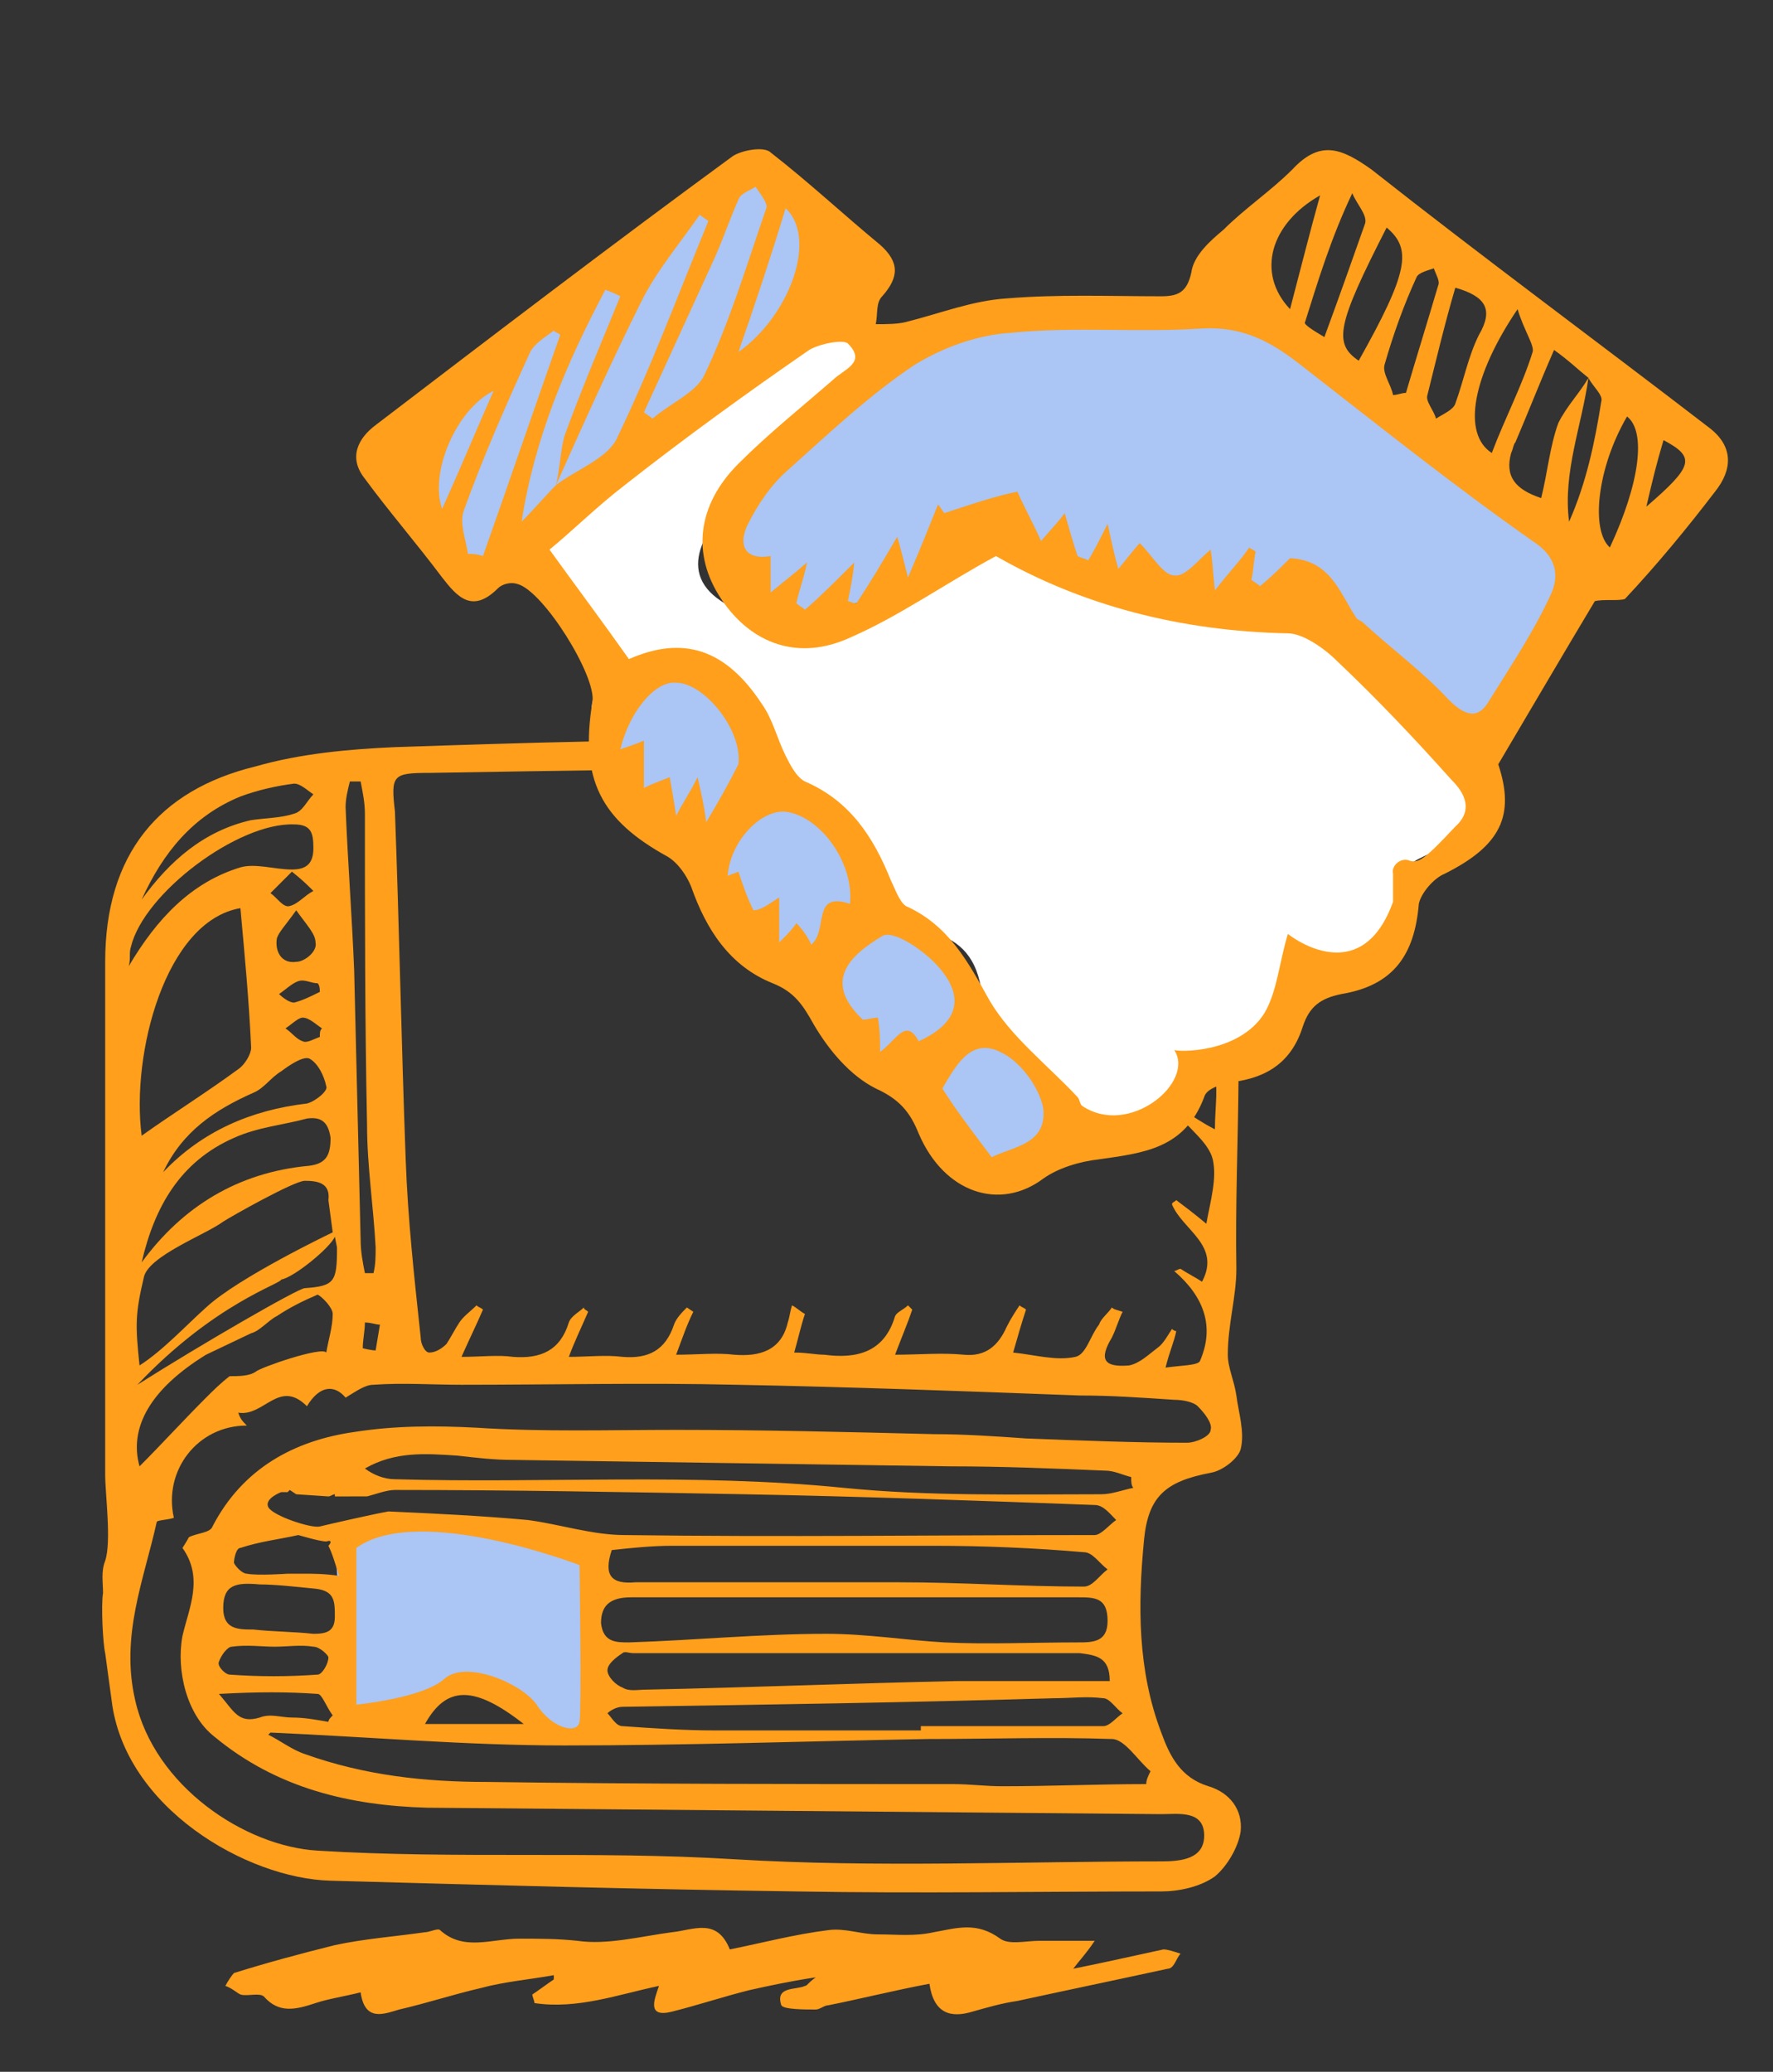 <?xml version="1.0" encoding="utf-8"?>
<!-- Generator: Adobe Illustrator 21.1.0, SVG Export Plug-In . SVG Version: 6.00 Build 0)  -->
<svg version="1.1" xmlns="http://www.w3.org/2000/svg" xmlns:xlink="http://www.w3.org/1999/xlink" x="0px" y="0px"
	 viewBox="0 0 82.6 96.5" style="enable-background:new 0 0 82.6 96.5;" xml:space="preserve">
<rect x="0" y="0" width="82.6" height="96.5" fill="#333333" stroke="none"/>
<style type="text/css">
	.st0{fill:#FF9F1B;}
	.st1{fill:#007AE5;}
	.st2{fill:#ABC5F5;}
	.st3{fill:#FFFFFF;}
	.st4{fill:#EDB664;}
</style>
<g id="Calque_1">
</g>
<g id="Calque_2">
</g>
<g id="Calque_4">
	<g>
		<path class="st2" d="M15.6,71.6l0.5,8.5c0,0,5-1.7,5.8-1.6s4.3,2.3,5.1,2.4c0.8,0.1,0.6-8.7,0.6-8.7S20.3,69.6,15.6,71.6z"/>
		<path class="st0" d="M56.4,68.6c0.6-0.1,1.3-0.7,1.4-1.1c0.2-0.8-0.1-1.7-0.2-2.5c-0.1-0.7-0.4-1.3-0.4-1.9c0-1.4,0.4-2.7,0.4-4
			c-0.1-5.9,0.5-11.7-0.4-17.6c-0.7-4.3-1.7-5.8-6.1-6.3c-4.8-0.5-9.7-0.7-14.6-0.7c-6-0.1-12.1,0.1-18.1,0.3
			c-2.2,0.1-4.4,0.3-6.5,0.9c-4.5,1.1-7,4.1-7,9.1c0,3.9,0,7.8,0,11.7c0,4.1,0,8.2,0,12.2c0,0.9,0.3,3.1,0,4c-0.2,0.5-0.1,1-0.1,1.5
			c-0.1,0.6,0,2.4,0.1,2.8c0.1,0.7,0.2,1.5,0.3,2.2c0.6,5,6.3,8.3,10.2,8.4c7.2,0.2,14.5,0.4,21.7,0.5c5.7,0.1,11.4,0,17,0
			c0.8,0,1.8-0.2,2.5-0.7c0.6-0.5,1.1-1.4,1.2-2.1c0.1-1-0.5-1.8-1.5-2.1c-1.3-0.4-1.8-1.4-2.2-2.5c-1.1-2.9-1.1-5.9-0.8-9
			C53.5,69.7,54.3,69,56.4,68.6z M20,36c6-0.1,11.9-0.2,17.9-0.2c4.5,0.1,8.9,0.4,13.4,0.7c0.8,0.1,1.7,0.3,2.4,0.7
			c1,0.4,1.6,1.1,1.5,2.4c-0.4-0.1-0.8-0.2-1.1-0.2c-0.1,0.1-0.2,0.1-0.2,0.2c1.4,0.8,2.3,1.9,1.9,3.6h-0.7c1.8,1.3,1.5,3.1,1.4,5.1
			c-0.6-0.3-1.1-0.5-1.6-0.7c0,0-0.1,0.1-0.1,0.1c0.6,0.7,1.4,1.2,1.7,2c0.3,0.8,0.1,1.8,0.1,2.9c-0.6-0.3-1-0.6-1.5-0.9l-0.2,0.2
			c0.5,0.7,1.4,1.3,1.6,2.1c0.2,0.9-0.1,1.9-0.3,3c-0.6-0.5-1-0.8-1.4-1.1c-0.1,0.1-0.2,0.1-0.2,0.2c0.5,1.2,2.3,1.9,1.4,3.6
			c-0.3-0.2-0.7-0.4-1-0.6c-0.1,0-0.2,0.1-0.3,0.1c1.4,1.2,1.9,2.6,1.2,4.2c-0.1,0.2-0.9,0.2-1.6,0.3c0.2-0.8,0.4-1.2,0.5-1.7
			c-0.1,0-0.2-0.1-0.2-0.1c-0.2,0.3-0.4,0.7-0.7,0.9c-0.4,0.3-0.8,0.7-1.3,0.8c-1.2,0.1-1.4-0.3-0.8-1.3c0.2-0.4,0.3-0.8,0.5-1.2
			C52,61,51.9,61,51.8,60.9c-0.2,0.3-0.5,0.5-0.6,0.8c-0.4,0.5-0.6,1.4-1.1,1.5c-0.9,0.2-1.9-0.1-2.9-0.2c0.2-0.7,0.4-1.4,0.6-2
			c-0.1-0.1-0.2-0.1-0.3-0.2c-0.2,0.3-0.4,0.6-0.6,1c-0.4,0.9-1,1.4-2,1.3c-1-0.1-2.1,0-3.2,0c0.3-0.8,0.6-1.5,0.8-2.1
			c-0.1-0.1-0.1-0.1-0.2-0.2c-0.2,0.2-0.5,0.3-0.6,0.5c-0.5,1.7-1.8,2-3.3,1.8c-0.4,0-0.8-0.1-1.4-0.1c0.2-0.7,0.3-1.2,0.5-1.8
			c-0.2-0.1-0.4-0.3-0.6-0.4c-0.1,0.3-0.1,0.5-0.2,0.8c-0.3,1.3-1.3,1.6-2.5,1.5c-0.8-0.1-1.7,0-2.7,0c0.3-0.8,0.5-1.4,0.8-2
			L32,60.9c-0.2,0.2-0.5,0.5-0.6,0.8c-0.4,1.2-1.2,1.6-2.4,1.5c-0.8-0.1-1.6,0-2.5,0c0.3-0.8,0.6-1.4,0.9-2.1
			c-0.1-0.1-0.2-0.1-0.2-0.2c-0.2,0.2-0.6,0.4-0.7,0.7c-0.4,1.3-1.3,1.7-2.6,1.6c-0.7-0.1-1.5,0-2.4,0c0.4-0.9,0.7-1.5,1-2.2
			c-0.1-0.1-0.2-0.1-0.3-0.2c-0.3,0.3-0.6,0.5-0.8,0.8c-0.2,0.3-0.4,0.7-0.6,1c-0.2,0.2-0.5,0.4-0.8,0.4c-0.2,0-0.4-0.4-0.4-0.7
			c-0.3-2.8-0.6-5.5-0.7-8.3c-0.2-5.4-0.3-10.8-0.5-16.2C18.2,36.1,18.3,36,20,36z M16.3,36.4c0.2,0,0.3,0,0.5,0
			c0.1,0.5,0.2,1,0.2,1.5c0,4.8,0,9.7,0.1,14.5c0,1.9,0.3,3.8,0.4,5.7c0,0.4,0,0.8-0.1,1.2c-0.1,0-0.2,0-0.4,0
			c-0.1-0.5-0.2-1-0.2-1.6c-0.1-4.2-0.2-8.3-0.3-12.5c-0.1-2.5-0.3-5.1-0.4-7.6C16.1,37.2,16.2,36.8,16.3,36.4z M17.7,61.7l-0.2,1.2
			c-0.2,0-0.6-0.1-0.6-0.1c0-0.4,0.1-0.8,0.1-1.2C17.3,61.6,17.5,61.7,17.7,61.7z M14.2,60c-0.3,0-4.8,2.6-7.8,4.5
			c3.6-3.8,6.7-4.7,6.7-4.9c0.6-0.1,2.3-1.5,2.5-2l0.1,0.5C15.7,59.7,15.6,59.9,14.2,60z M15.5,61.2c0,0.6-0.2,1.2-0.3,1.8
			c-0.2-0.3-3.1,0.7-3.3,0.9c-0.3,0.2-0.8,0.2-1.2,0.2l0,0c-0.4,0.3-0.8,0.7-1.1,1c-1.1,1.1-2.1,2.2-3.1,3.2
			c-0.5-1.8,0.5-3.6,3.1-5.2l2.1-1c0.4-0.1,0.8-0.6,1.2-0.8c0.6-0.4,1.2-0.7,1.9-1C15,60.4,15.5,60.9,15.5,61.2z M15.5,57.4
			L15.5,57.4c0,0-4.4,2.1-5.9,3.5c-0.9,0.8-2,2-3.1,2.7c-0.2-1.9-0.2-2.4,0.2-4.1c0.2-1,2.9-2,3.7-2.6c0.3-0.2,3.3-1.9,3.8-1.9
			c0.6,0,1.2,0.1,1.1,0.9L15.5,57.4z M14.4,54.3c-3.3,0.3-5.9,1.9-7.8,4.5c0.6-2.6,1.8-4.7,4.3-5.8c1.1-0.5,2.3-0.6,3.4-0.9
			c0.7-0.1,1,0.2,1.1,0.9C15.4,53.8,15.2,54.2,14.4,54.3z M11.2,42.3c0.2,2.2,0.4,4.3,0.5,6.5c0,0.3-0.3,0.8-0.6,1
			c-1.5,1.1-3.1,2.1-4.5,3.1C6.1,49.1,7.7,42.9,11.2,42.3z M14.3,51.4c-2.6,0.3-4.9,1.3-6.7,3.2c0.9-1.9,2.4-2.9,4.2-3.7
			c0.5-0.2,0.8-0.7,1.3-1c0.4-0.3,1-0.7,1.3-0.6c0.4,0.2,0.7,0.8,0.8,1.3C15.3,50.8,14.7,51.3,14.3,51.4z M14.9,48.3
			c-0.3,0.1-0.6,0.3-0.8,0.2c-0.3-0.1-0.5-0.4-0.8-0.6c0.3-0.2,0.6-0.5,0.8-0.5c0.3,0,0.6,0.3,0.9,0.5C14.9,48,14.9,48.1,14.9,48.3z
			 M14.9,46.2c-0.4,0.2-0.8,0.4-1.2,0.5c-0.2,0-0.5-0.2-0.7-0.4c0.3-0.2,0.6-0.5,0.9-0.6c0.3-0.1,0.6,0.1,0.9,0.1
			C14.9,45.9,14.9,46.1,14.9,46.2z M13.8,44.8c-0.7,0.1-1-0.5-0.9-1.1c0.1-0.3,0.4-0.6,0.9-1.3c0.5,0.7,0.9,1.1,0.9,1.5
			C14.8,44.3,14.2,44.8,13.8,44.8z M12.6,41.6c0.3-0.3,0.6-0.6,1-1c0.5,0.4,0.7,0.6,1,0.9c-0.4,0.2-0.7,0.6-1.1,0.7
			C13.2,42.3,12.9,41.8,12.6,41.6z M11.2,37.1c0.8-0.3,1.7-0.5,2.5-0.6c0.3,0,0.6,0.3,0.9,0.5c-0.3,0.3-0.5,0.8-0.9,0.9
			c-0.6,0.2-1.3,0.2-2,0.3c-2.2,0.5-3.8,1.9-5.1,3.7C7.6,39.7,9,38,11.2,37.1z M6.1,44.1c0.6-2.5,5-5.8,7.6-5.7
			c0.8,0,0.9,0.4,0.9,1.1c0,0.7-0.3,1-1,1c-0.8,0-1.7-0.3-2.4-0.1c-2.3,0.7-3.9,2.4-5.2,4.6C6.1,44.6,6,44.4,6.1,44.1z M53.6,82.5
			c-0.1,0.2-0.2,0.4-0.2,0.6c-2.2,0-4.5,0.1-6.7,0.1c-0.8,0-1.5-0.1-2.3-0.1c-7.2,0-14.5,0-21.7-0.1c-2.9,0-5.7-0.3-8.5-1.3
			c-0.6-0.2-1.1-0.6-1.7-0.9c0,0,0.1-0.1,0.1-0.1c4.6,0.2,9.1,0.6,13.7,0.6c5.6,0,11.3-0.2,16.9-0.3c2.9,0,5.8-0.1,8.6,0
			C52.4,81,53,82,53.6,82.5z M29.4,74.4c3.5,0,7,0,10.5,0c3.4,0,6.9,0,10.3,0c0.8,0,1.4,0,1.4,1.1c0,1-0.7,1-1.4,1
			c-2.1,0-4.2,0.1-6.2,0c-1.8-0.1-3.6-0.4-5.5-0.4c-3.1,0-6.1,0.3-9.2,0.4c-0.6,0-1.2,0-1.3-0.9C28,74.8,28.4,74.4,29.4,74.4z
			 M28.5,72.2c0.9-0.1,1.9-0.2,2.8-0.2c4.1,0,8.1,0,12.2,0c2.3,0,4.7,0.1,7,0.3c0.4,0,0.7,0.5,1.1,0.8c-0.4,0.3-0.7,0.8-1.1,0.8
			c-2.9,0-5.7-0.2-8.6-0.2c-4.1,0-8.2,0-12.3,0C28.5,73.8,28.1,73.4,28.5,72.2z M51.7,78.3c-2.4,0-4.8,0-7.1,0
			c-4.8,0.1-9.6,0.3-14.5,0.4c-0.4,0-0.8,0.1-1.1-0.1c-0.3-0.1-0.7-0.5-0.7-0.8c0-0.3,0.4-0.6,0.7-0.8c0.1-0.1,0.3,0,0.5,0
			c6.9,0,13.9,0,20.8,0C51.1,77.1,51.7,77.2,51.7,78.3z M29,79.5c6.7-0.1,13.4-0.2,20.1-0.4c0.8,0,1.5-0.1,2.3,0
			c0.3,0,0.6,0.5,0.9,0.7c-0.3,0.2-0.6,0.6-0.9,0.6c-2.8,0-5.7,0-8.5,0c0,0.1,0,0.1,0,0.2c-3.2,0-6.4,0-9.6,0
			c-1.4,0-2.9-0.1-4.3-0.2c-0.3,0-0.5-0.4-0.7-0.6C28.4,79.7,28.7,79.5,29,79.5z M17.1,69.7c0.4-0.1,0.9-0.3,1.3-0.3
			c5.4,0,10.9,0.1,16.3,0.2c5.4,0.1,10.9,0.3,16.3,0.5c0.4,0,0.7,0.4,1,0.7c-0.3,0.2-0.7,0.7-1,0.7c-7.3,0-14.6,0.1-21.9,0
			c-1.5,0-3-0.5-4.5-0.7c-2.2-0.2-4.3-0.3-6.5-0.4c-0.6,0.1-2.8,0.6-3.2,0.7c-0.4,0.1-2.2-0.5-2.4-0.9c-0.2-0.4,0.6-0.7,0.6-0.7
			l0.3,0c0,0,0.1-0.1,0.1-0.1l0.3,0.2l1.5,0.1c0.1,0,0.2-0.1,0.3-0.1c0,0,0,0.1,0,0.1L17.1,69.7z M17,68.4c1.4-0.8,2.8-0.7,4.3-0.6
			c0.9,0.1,1.7,0.2,2.6,0.2c6.8,0.1,13.6,0.2,20.4,0.3c2.4,0,4.8,0.1,7.2,0.2c0.4,0,0.8,0.2,1.2,0.3c0,0.2,0,0.4,0.1,0.5
			c-0.5,0.1-1,0.3-1.5,0.3c-4,0-8,0.1-12-0.3c-7-0.7-13.9-0.2-20.9-0.4C17.9,68.9,17.4,68.7,17,68.4z M20.7,78.2
			c-1,0.9-4.1,1.2-4.1,1.2v-7.3c2.9-2.1,10.4,0.8,10.4,0.8s0.1,6.8,0,7.3c-0.1,0.6-1.3,0.3-2-0.8C24.3,78.4,21.7,77.3,20.7,78.2z
			 M24.4,80.3h-4.6C20.8,78.5,22.1,78.5,24.4,80.3z M13.9,71.5c0,0,1,0.3,1.3,0.3c0.3-0.1,0.2,0.1,0.1,0.2c0.2,0.4,0.3,0.8,0.5,1.4
			c-0.7-0.1-1.2-0.1-1.7-0.1c-0.4,0-0.7,0-0.7,0s-1.4,0.1-1.9,0c-0.2,0-0.5-0.3-0.6-0.5c0-0.2,0.1-0.7,0.3-0.7
			C12.1,71.8,13,71.7,13.9,71.5z M12.1,73.8c0.7,0,1.6,0.1,2.6,0.2c0.9,0.1,0.9,0.6,0.9,1.3c0,0.7-0.4,0.8-1,0.8
			c-0.9-0.1-1.9-0.1-2.8-0.2c-0.7,0-1.4,0-1.4-1C10.4,73.8,11,73.7,12.1,73.8z M10.8,76.7c0.7-0.1,1.4,0,2,0c0,0,0,0,0,0
			c0.6,0,1.2-0.1,1.8,0c0.3,0,0.7,0.4,0.7,0.5c0,0.3-0.3,0.8-0.5,0.8c-1.4,0.1-2.7,0.1-4.1,0c-0.2,0-0.6-0.4-0.5-0.6
			C10.3,77.1,10.6,76.7,10.8,76.7z M14.8,78.9c0.2,0,0.4,0.6,0.7,1c-0.1,0.1-0.2,0.2-0.2,0.3c-0.6-0.1-1.1-0.2-1.7-0.2
			c-0.5,0-1-0.2-1.5,0c-1,0.3-1.2-0.3-1.9-1.1C12,78.8,13.4,78.8,14.8,78.9z M47.8,67c-1.4-0.1-2.9-0.2-4.3-0.2c-4-0.1-8-0.2-12-0.2
			c-3.1,0-6.2,0.1-9.3-0.1c-1.9-0.1-3.8-0.1-5.7,0.2c-2.8,0.4-5.2,1.7-6.6,4.4c-0.1,0.3-0.7,0.3-1.1,0.5c-0.1,0.2-0.3,0.5-0.3,0.5
			c1,1.4,0.3,2.8,0,4.1c-0.3,1.6,0.2,3.7,1.5,4.7c2.9,2.4,6.3,3.2,9.9,3.3c11.4,0.1,22.8,0.2,34.2,0.3c0.8,0,2-0.2,2,1
			c0,1.1-1.1,1.2-2,1.2c-6.6,0-13.3,0.3-19.9-0.1c-6.5-0.4-12.9,0-19.4-0.4c-3.4-0.2-7.6-3-8.5-7c-0.7-3,0.4-5.6,1-8.3
			c0-0.1,0.5-0.1,0.8-0.2c-0.5-2.2,1.1-4.3,3.4-4.3c-0.2-0.2-0.3-0.3-0.4-0.6c1.2,0.2,1.9-1.6,3.2-0.3c0.6-1,1.3-1,1.8-0.4
			c0.5-0.3,0.9-0.6,1.3-0.6c1.4-0.1,2.7,0,4.1,0c4.3,0,8.6-0.1,12.8,0c5.3,0.1,10.7,0.3,16,0.5c1.5,0,2.9,0.1,4.4,0.2
			c0.4,0,0.9,0.1,1.1,0.3c0.3,0.3,0.7,0.8,0.6,1.1c0,0.3-0.7,0.6-1.1,0.6C52.9,67.2,50.4,67.1,47.8,67z"/>
		<path class="st0" d="M16.8,92.8c-0.8,0.2-1.5,0.3-2.1,0.5c-0.9,0.3-1.7,0.5-2.4-0.3c-0.2-0.2-0.8,0-1.1-0.1
			c-0.2-0.1-0.4-0.3-0.7-0.4c0.1-0.2,0.3-0.5,0.4-0.6c1.6-0.5,3.1-0.9,4.7-1.3c1.4-0.3,2.8-0.4,4.2-0.6c0.2,0,0.6-0.2,0.7-0.1
			c1.1,1,2.4,0.4,3.7,0.4c0.9,0,1.8,0,2.7,0.1c1.4,0.2,2.9-0.2,4.4-0.4c1-0.1,2.1-0.7,2.7,0.8c1.5-0.3,3-0.7,4.6-0.9
			c0.8-0.1,1.5,0.2,2.3,0.2c0.9,0,1.7,0.1,2.6-0.1c1.1-0.2,2-0.5,3.1,0.3c0.4,0.3,1.2,0.1,1.8,0.1c0.8,0,1.5,0,2.6,0
			c-0.4,0.6-0.7,0.9-1,1.3c1.5-0.3,2.8-0.6,4.2-0.9c0.2,0,0.5,0.1,0.8,0.2c-0.2,0.2-0.3,0.7-0.6,0.7c-2.3,0.5-4.7,1-7,1.5
			c-0.7,0.1-1.4,0.3-2.1,0.5c-1,0.3-1.8,0.1-2-1.3c-1.6,0.3-3.2,0.7-4.7,1c-0.2,0-0.4,0.2-0.6,0.2c-0.5,0-1.5,0-1.6-0.2
			c-0.3-0.9,0.7-0.7,1.1-0.9c0.1,0,0.1-0.1,0.5-0.4c-1.3,0.2-2.2,0.4-3.1,0.6c-1.2,0.3-2.4,0.7-3.6,1c-1.2,0.3-0.8-0.6-0.6-1.2
			c-1.9,0.4-3.8,1.1-5.8,0.8c0-0.1-0.1-0.3-0.1-0.4c0.3-0.2,0.7-0.5,1-0.7c0-0.1,0-0.2,0-0.2c-1.1,0.2-2.3,0.3-3.4,0.6
			c-1.3,0.3-2.5,0.7-3.8,1C17.9,93.8,17,94.2,16.8,92.8z"/>
		<path class="st3" d="M24.4,24.3l3.9,6.8c0,0,4.4-0.3,5.2,0.5c0.8,0.8,2.7,4.2,3.1,6.2c2.9,0.4,3.7,2,4.1,5
			c2.4,0.7,5.2,0.2,5.1,4.7c2.2,2.5,5.5,6.4,5.5,6.4s1.8,0.2,3.4-2s3.8-1.3,4-3.1c0.2-1.8,0.6-0.8,1.8-2.4c1.2-1.6-0.8-1.3,1.2-1.6
			s1,1,2-0.2s0.6-0.4,1.8-1.8s-0.8-2.1,0.6-2.8c1.4-0.7,3.8-1.6,3.8-1.6l-8.7-10.2c0,0-9.6-0.2-15.3-3.3c-4.9,2.9-7.9,6-12.3,3.1
			s6.1-8.8,6.1-8.8l1.1-3.1l-1.6-2L24.4,24.3z"/>
		<g>
			<path class="st2" d="M57,13.9c0,0-12.4,0.1-13.5,1.3s-9.2,5.5-9.2,7.6s-3.1,5.4,2.2,5.7c5.2,0.4,7.9-3.8,9.4-3.8
				c1.5,0,2.9,2.6,5,2.8c2.1,0.2,9.3,0.2,10.2,0.5s7,6.4,7,6.4s4.6-5.9,5-6.9s-0.7-4.2-6-7C61.8,17.7,57,13.9,57,13.9z"/>
			<path class="st2" d="M29.4,31.1c0,0-2.8,0.5-1.5,3.4c1.3,2.8,5.5,5.3,5.5,5.3s0.3,3.9,4,5.3c1.9,2.9,2.7,4.6,5,4.6
				c1.3,3.2,3,5.1,4.7,4.6s4.8-1.5-1.4-6.9c-1-2.6-2.5-4.8-5.1-4.7c0.3-3-1.9-7-4.9-6.5C35.5,33.7,32.5,30,29.4,31.1z"/>
			<polygon class="st2" points="17.4,21.4 22.2,27 39.1,13.9 39.1,12 35.3,7.8 			"/>
			<path class="st0" d="M74.3,28c-1.5,2.5-2.9,4.9-4.5,7.6c0.8,2.4,0.1,3.8-2.5,5.1c-0.5,0.2-1.1,0.9-1.2,1.4
				c-0.2,2.4-1.2,3.8-3.6,4.2c-1,0.2-1.5,0.6-1.8,1.5c-0.5,1.6-1.6,2.4-3.3,2.6c-0.5,0.1-1.2,0.3-1.3,0.7c-0.9,2.4-2.8,2.6-4.9,2.9
				c-0.9,0.1-1.9,0.4-2.6,0.9c-2,1.5-4.6,0.7-5.8-2.1c-0.4-1-0.9-1.6-2-2.1c-1.2-0.6-2.2-1.8-2.9-3c-0.5-0.9-0.9-1.5-1.9-1.9
				c-2-0.8-3.1-2.5-3.8-4.5c-0.2-0.5-0.6-1.1-1.1-1.4c-3.1-1.7-4.1-3.6-3.5-7.2c0.2-1.2-2.3-5.2-3.5-5.5c-0.3-0.1-0.7,0-0.9,0.2
				c-1.2,1.2-1.9,0.4-2.6-0.5c-1.2-1.6-2.5-3.1-3.6-4.6c-0.8-1-0.3-1.9,0.5-2.5c5.5-4.2,11-8.4,16.6-12.5c0.4-0.3,1.5-0.5,1.8-0.2
				c1.8,1.4,3.4,2.9,5.1,4.3c0.9,0.8,0.9,1.5,0.1,2.4c-0.3,0.3-0.2,0.8-0.3,1.3c0.5,0,1,0,1.4-0.1c1.6-0.4,3.1-1,4.7-1.1
				c2.4-0.2,4.8-0.1,7.2-0.1c0.8,0,1.2-0.2,1.4-1.1c0.1-0.8,0.9-1.5,1.5-2c1-1,2.2-1.8,3.2-2.8c1.3-1.4,2.3-1,3.7,0
				c5.2,4.1,10.5,8,15.7,12c1.2,0.9,1.1,2,0.3,3c-1.3,1.7-2.7,3.4-4.2,5C75.4,28,74.7,27.9,74.3,28z M74,17.6
				c-0.3,2.2-1.2,4.4-0.9,6.7c0.8-1.8,1.2-3.7,1.5-5.6C74.7,18.4,74.2,18,74,17.6c-0.5-0.4-0.9-0.8-1.6-1.3
				c-0.7,1.6-1.2,2.9-1.8,4.3c-0.1,0.1-0.1,0.3-0.2,0.5c-0.3,1.1,0.2,1.7,1.4,2.1c0.3-1.2,0.4-2.4,0.8-3.5
				C73,18.9,73.6,18.3,74,17.6z M25.9,22.6c0.9-0.7,2.3-1.2,2.8-2.1c1.6-3.3,2.9-6.8,4.3-10.2c-0.1-0.1-0.3-0.2-0.4-0.3
				c-0.9,1.3-2,2.6-2.7,4C28.5,16.8,27.2,19.7,25.9,22.6c0.2-0.8,0.2-1.6,0.4-2.3c0.8-2.2,1.7-4.3,2.6-6.5c-0.2-0.1-0.4-0.2-0.7-0.3
				c-1.8,3.4-3.3,6.9-3.9,10.8C24.9,23.7,25.4,23.1,25.9,22.6z M46.4,25.9c-2.4,1.3-4.5,2.8-6.8,3.8c-2.4,1.1-4.6,0.3-6-1.8
				c-1.4-2.1-1.1-4.4,0.8-6.3c1.4-1.4,2.9-2.6,4.4-3.9c0.5-0.5,1.6-0.8,0.7-1.7c-0.2-0.2-1.3,0-1.8,0.3c-2.9,2-5.8,4.1-8.6,6.3
				c-1.3,1-2.4,2.1-3.5,3c1.3,1.8,2.5,3.4,3.7,5.1c2.5-1.1,4.5-0.5,6.2,2.1c0.5,0.7,0.7,1.6,1.1,2.4c0.2,0.4,0.5,1,0.9,1.2
				c2.1,0.9,3.2,2.6,4,4.6c0.2,0.4,0.4,1,0.7,1.2c2,0.9,2.9,2.6,3.9,4.4c1,1.7,2.7,3,4.1,4.5c0.1,0.1,0.1,0.3,0.2,0.4
				c2.2,1.5,5.3-1.1,4.3-2.6c0.1,0.1,3,0.2,4.2-1.7c0.6-1,0.7-2.4,1.1-3.7c0.5,0.4,3.5,2.4,4.9-1.5c0-0.6,0-1,0-1.3
				c-0.1-0.4,0.4-0.8,0.8-0.6c0.4,0.1,0.7-0.1,2.1-1.6c1-0.9,0.2-1.8-0.2-2.2c-1.7-1.9-3.4-3.7-5.3-5.5c-0.6-0.6-1.6-1.3-2.3-1.3
				C55,29.4,50.4,28.2,46.4,25.9z M60.1,26c1.9,0.1,2.3,1.6,3.1,2.8c0.1,0.1,0.2,0.1,0.3,0.2c1.3,1.2,2.8,2.3,4,3.6
				c0.8,0.8,1.4,0.9,1.9,0c1-1.6,2-3.1,2.8-4.8c0.5-1,0.3-1.9-0.8-2.6c-3.7-2.6-7.2-5.4-10.8-8.2c-1.4-1.1-2.7-1.8-4.6-1.7
				c-3,0.2-5.9-0.1-8.9,0.2c-1.6,0.1-3.2,0.7-4.5,1.5c-2.1,1.4-4,3.2-5.9,4.9c-0.8,0.7-1.4,1.6-1.9,2.6c-0.4,0.9-0.1,1.6,1.1,1.4
				c0,0.5,0,1,0,1.7c0.6-0.5,1-0.8,1.7-1.4c-0.2,0.9-0.4,1.4-0.5,1.9c0.1,0.1,0.3,0.2,0.4,0.3c0.7-0.6,1.4-1.3,2.3-2.2
				c-0.1,0.9-0.2,1.3-0.3,1.8c0.1,0,0.2,0.1,0.4,0.1c0.6-0.9,1.2-1.9,1.9-3.1c0.2,0.7,0.3,1.1,0.5,1.9c0.6-1.4,1-2.4,1.4-3.4
				c0.1,0.1,0.2,0.3,0.3,0.4c1.2-0.4,2.4-0.8,3.4-1c0.3,0.7,0.7,1.4,1.1,2.3c0.6-0.7,0.9-1,1.1-1.3c0.2,0.7,0.4,1.4,0.6,2
				c0.2,0.1,0.3,0.1,0.5,0.2c0.3-0.5,0.5-0.9,0.9-1.7c0.2,0.9,0.3,1.4,0.5,2.1c0.5-0.6,0.8-1,1-1.2c0.6,0.6,1.1,1.5,1.6,1.5
				c0.5,0.1,1.1-0.7,1.7-1.2c0.1,0.6,0.1,1,0.2,1.9c0.7-0.9,1.2-1.4,1.6-2c0.1,0.1,0.2,0.1,0.3,0.2c-0.1,0.4-0.1,0.9-0.2,1.3
				c0.1,0.1,0.3,0.2,0.4,0.3C59.2,26.9,59.7,26.4,60.1,26z M36.3,41.8c0,0.8,0,1.4,0,2.1c0.4-0.4,0.6-0.6,0.8-0.9
				c0.3,0.3,0.5,0.6,0.7,1c0.8-0.7,0-2.5,1.8-1.9c0.2-2-1.5-4.2-3.1-4.3c-1.2,0-2.5,1.5-2.6,3c0.2-0.1,0.3-0.1,0.5-0.2
				c0.2,0.6,0.4,1.2,0.7,1.8C35.4,42.4,35.7,42.2,36.3,41.8z M28.9,34.9c0.3-0.1,0.6-0.2,1.1-0.4c0,0.8,0,1.5,0,2.2
				c0.4-0.2,0.7-0.3,1.2-0.5c0.1,0.6,0.2,1.1,0.3,1.8c0.3-0.6,0.6-1,1-1.8c0.2,0.9,0.3,1.3,0.4,2.1c0.6-1,1.1-1.9,1.5-2.7
				c0.2-1.6-1.6-3.8-2.9-3.8C30.5,31.7,29.3,33.2,28.9,34.9z M42.8,48.5c2.2-1,2-2.4,0.7-3.7c-0.6-0.6-1.9-1.5-2.4-1.2
				c-1.5,0.9-2.8,2.1-0.9,3.9c0.1,0,0.5-0.1,0.7-0.1c0.1,0.6,0.1,1.1,0.1,1.6C41.8,48.4,42.2,47.4,42.8,48.5z M30,19.2
				c0.1,0.1,0.3,0.2,0.4,0.3c0.8-0.7,2-1.2,2.4-2c1.2-2.5,2-5.2,2.9-7.8c0.1-0.2-0.3-0.7-0.5-1c-0.3,0.2-0.7,0.3-0.8,0.6
				c-0.4,0.9-0.7,1.8-1.1,2.7C32.2,14.4,31.1,16.8,30,19.2z M46.2,53.9c1-0.5,2.6-0.6,2.4-2.3c-0.2-1-1.1-2.2-2-2.6
				c-1.4-0.7-2.1,0.7-2.7,1.7C44.6,51.8,45.3,52.7,46.2,53.9z M26.1,15.6c-0.1-0.1-0.2-0.1-0.3-0.2c-0.4,0.3-0.9,0.6-1.1,1
				c-1.1,2.4-2.2,4.9-3.1,7.4c-0.2,0.6,0.1,1.3,0.2,2c0.2,0,0.4,0,0.7,0.1C23.7,22.5,24.9,19,26.1,15.6z M70.7,14.4
				c-2.1,3.1-2.6,5.8-1.2,6.7c0.6-1.6,1.4-3.1,1.9-4.7C71.5,16.1,71,15.4,70.7,14.4z M67.8,13.4c-0.5,1.7-0.9,3.4-1.3,5
				c-0.1,0.3,0.3,0.7,0.4,1.1c0.3-0.2,0.8-0.4,0.9-0.7c0.4-1.1,0.6-2.2,1.1-3.2C69.6,14.4,69.2,13.8,67.8,13.4z M61.7,15.7
				c0.7-1.9,1.3-3.6,1.9-5.3c0.1-0.4-0.4-0.9-0.6-1.4c-1,2.1-1.6,4.1-2.2,6C60.7,15.1,61.2,15.4,61.7,15.7z M36.6,9.7
				c-0.7,2.3-1.4,4.4-2.2,6.7C36.8,14.7,38.1,11.1,36.6,9.7z M64.6,10.6c-2.3,4.5-2.5,5.4-1.3,6.2C65.6,12.7,65.8,11.6,64.6,10.6z
				 M64.9,18.4c0.2,0,0.4-0.1,0.6-0.1c0.5-1.7,1-3.3,1.5-5c0.1-0.2-0.1-0.5-0.2-0.8c-0.3,0.1-0.7,0.2-0.8,0.4
				c-0.6,1.3-1.1,2.7-1.5,4.1C64.4,17.4,64.8,17.9,64.9,18.4z M75.8,19.4c-1.4,2.4-1.7,5.3-0.8,6.1C76.4,22.5,76.7,20.1,75.8,19.4z
				 M60.1,14.4c0.5-1.9,0.9-3.5,1.4-5.3C59.2,10.4,58.5,12.7,60.1,14.4z M23,18.2c-1.8,0.9-3,3.9-2.4,5.5C21.5,21.7,22.2,20,23,18.2
				z M76.7,23.6c2.2-1.9,2.3-2.3,0.8-3.1C77.2,21.5,77,22.3,76.7,23.6z"/>
		</g>
	</g>
</g>
<g id="Calque_3">
</g>
<g id="Calque_5">
</g>
</svg>
